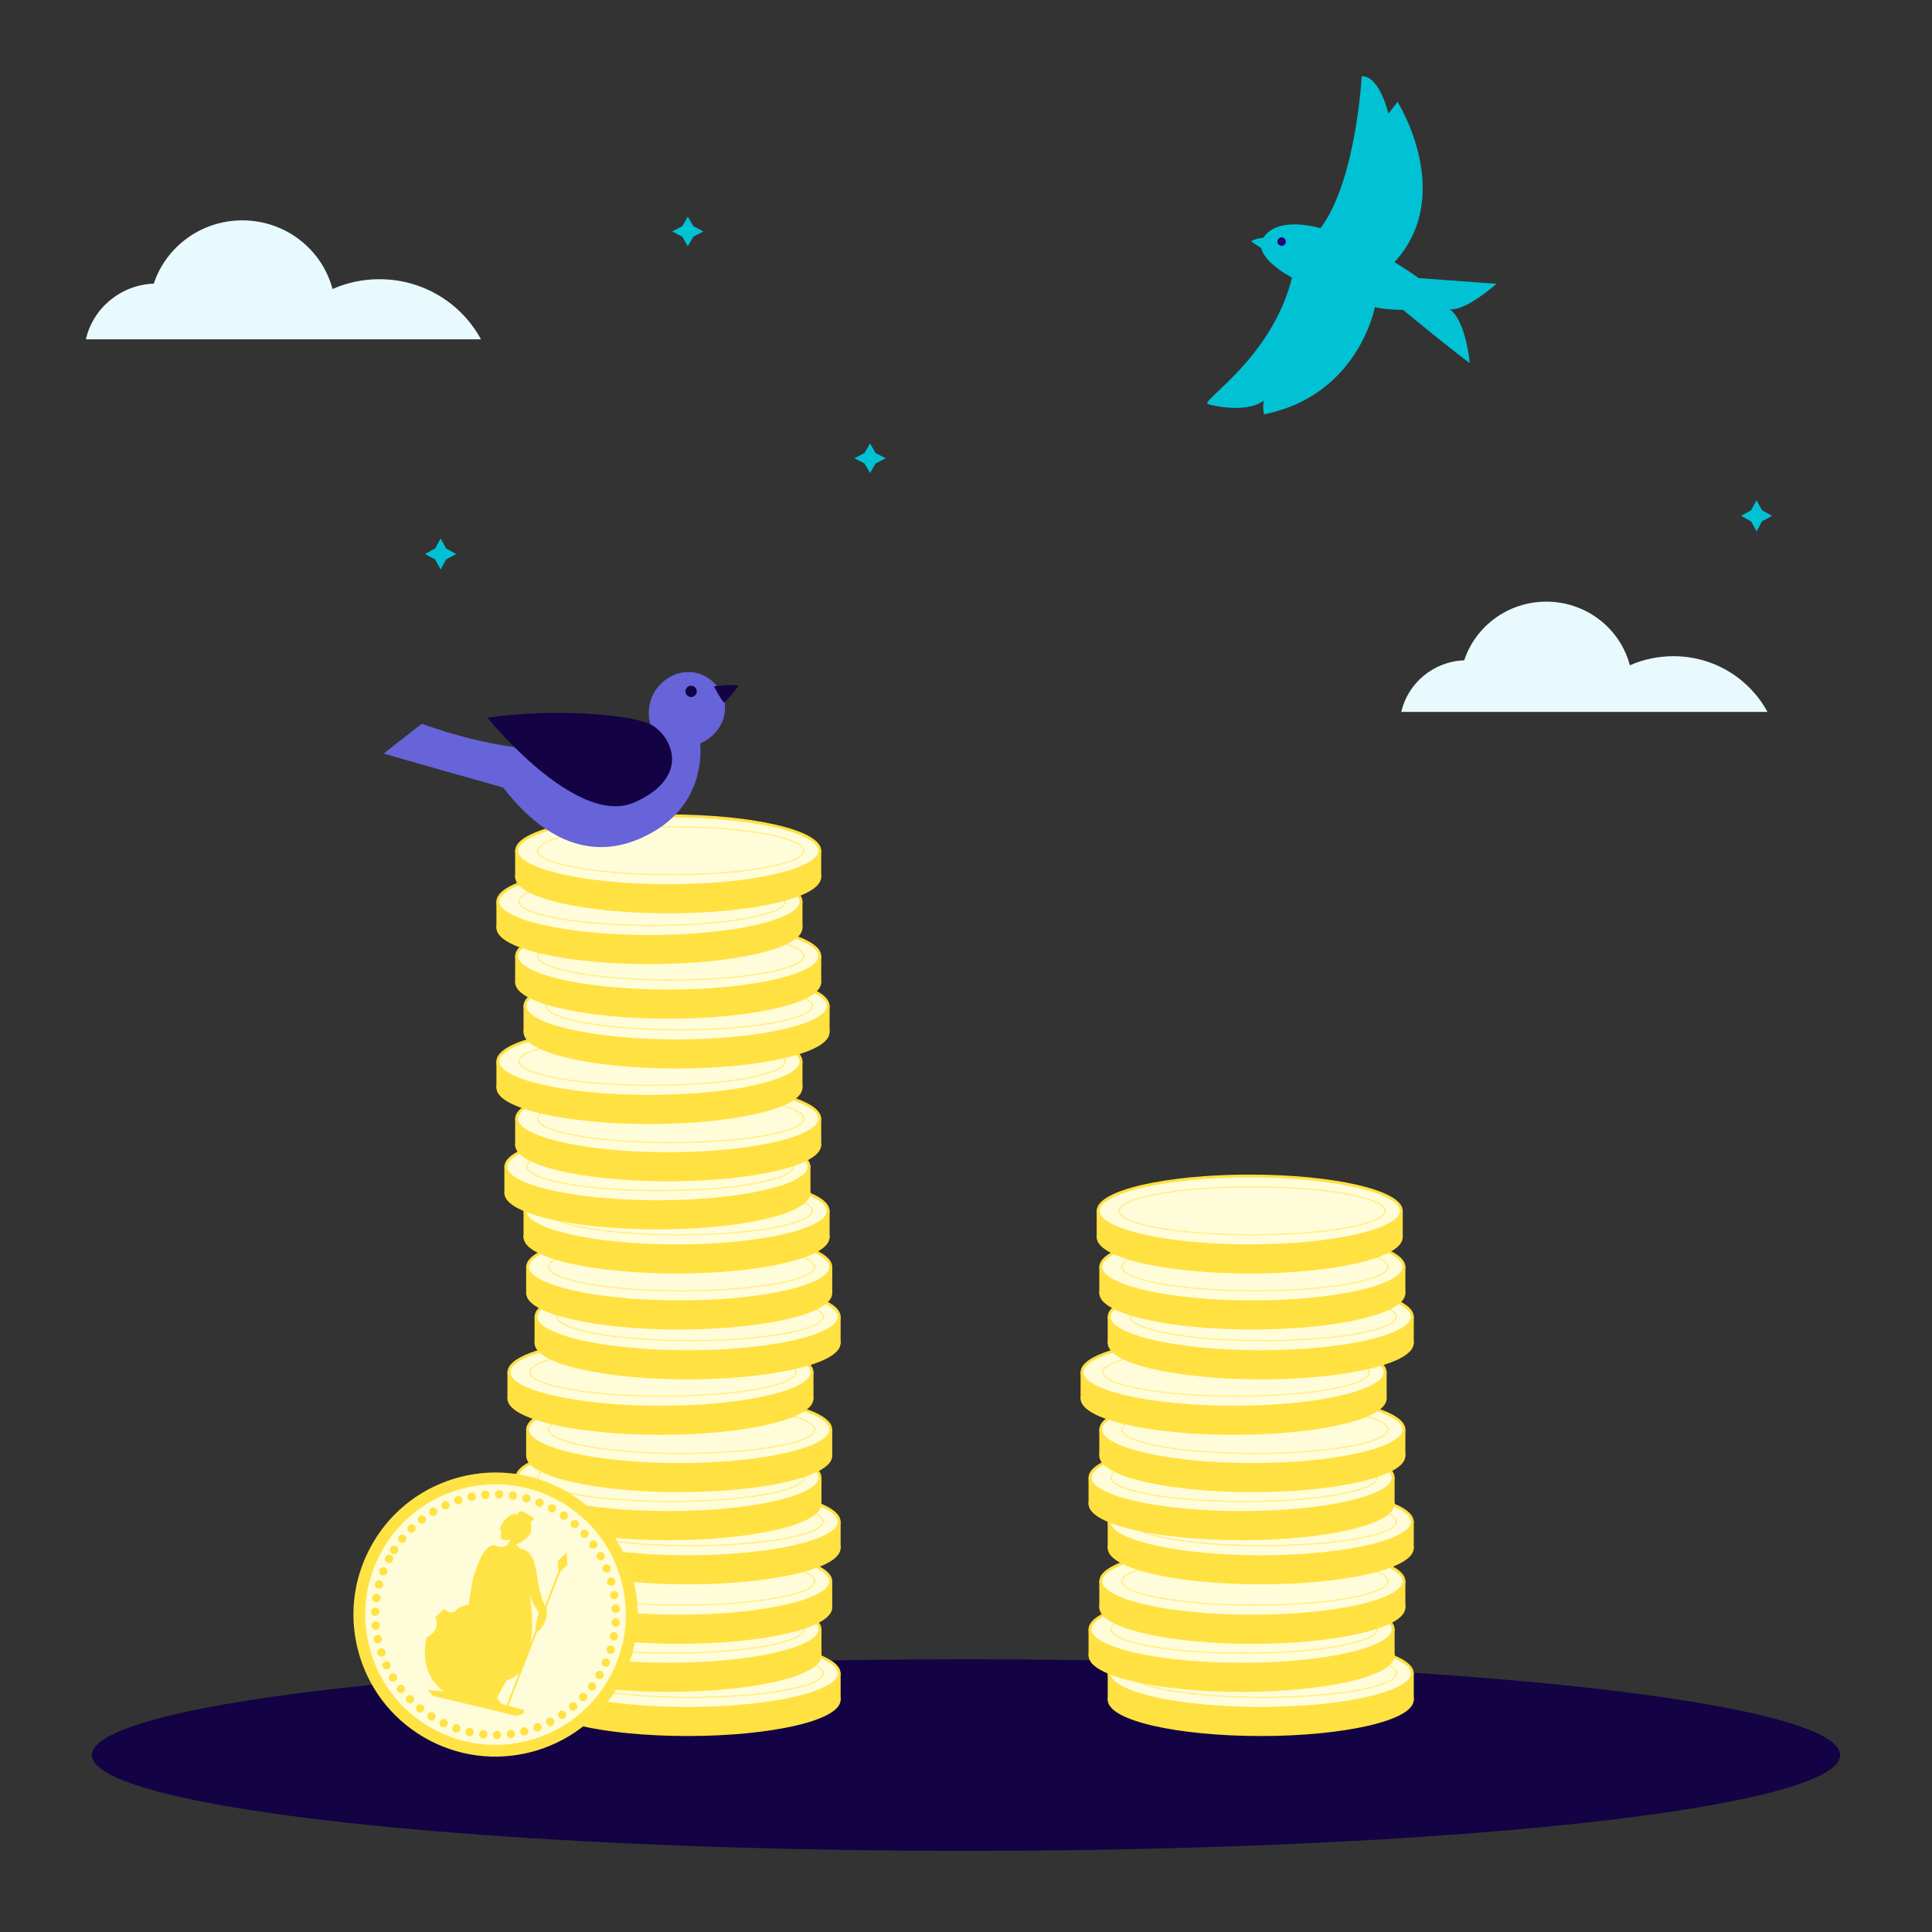 <?xml version="1.0" encoding="UTF-8"?>
<svg id="Layout" xmlns="http://www.w3.org/2000/svg" viewBox="0 0 1800 1800">
  <rect x="0" y="0" width="1800" height="1800" fill="#333333" stroke="none"/>
  <polygon points="810.58 413.14 815.72 422.05 825.12 426.93 815.72 431.81 810.58 440.72 805.44 431.81 796.04 426.93 805.44 422.05 810.58 413.14" fill="#00c2d4" stroke-width="0"/>
  <polygon points="640.79 201.82 645.93 210.73 655.33 215.61 645.93 220.49 640.79 229.4 635.65 220.49 626.26 215.61 635.65 210.73 640.79 201.82" fill="#00c2d4" stroke-width="0"/>
  <polygon points="1636.54 466.11 1641.66 475.46 1651.01 480.58 1641.66 485.7 1636.54 495.05 1631.42 485.7 1622.07 480.58 1631.42 475.46 1636.54 466.11" fill="#00c2d4" stroke-width="0"/>
  <polygon points="410.54 501.66 415.65 511.01 425.01 516.13 415.65 521.25 410.54 530.6 405.42 521.25 396.07 516.13 405.42 511.01 410.54 501.66" fill="#00c2d4" stroke-width="0"/>
  <path d="M1305.56,663.24c6.11-26.77,29.87-46.95,58.63-48.06,10.5-31.71,40.75-54.63,76.46-54.63,37.44,0,68.9,25.19,77.86,59.3,12.37-5.46,26.09-8.49,40.52-8.49,37.99,0,70.98,21.02,87.66,51.89h-341.14Z" fill="#e9faff" stroke-width="0"/>
  <path d="M80.02,316.1c6.59-28.88,32.23-50.66,63.26-51.85,11.33-34.21,43.97-58.94,82.5-58.94,40.39,0,74.34,27.18,84.01,63.98,13.35-5.89,28.15-9.16,43.72-9.16,40.99,0,76.59,22.68,94.58,55.98H80.02Z" fill="#e9faff" stroke-width="0"/>
  <ellipse cx="900.04" cy="1635.17" rx="814.37" ry="89.26" fill="#130344" stroke-width="0"/>
  <g>
    <rect x="499.35" y="1559.11" width="282.52" height="24.45" fill="#ffe141" stroke="#ffe141" stroke-linecap="round" stroke-linejoin="round" stroke-width="2.63"/>
    <ellipse cx="640.61" cy="1583.56" rx="141.26" ry="32.54" fill="#ffe141" stroke="#ffe141" stroke-linecap="round" stroke-miterlimit="10" stroke-width="2.63"/>
    <ellipse cx="640.61" cy="1559.11" rx="141.26" ry="32.54" fill="#fffcd9" stroke="#ffe141" stroke-linecap="round" stroke-miterlimit="10" stroke-width="2.63"/>
    <g>
      <ellipse cx="642.98" cy="1559.06" rx="123.96" ry="22.32" fill="#fffcd9" stroke-width="0"/>
      <path d="M766.94,1559.13c-.21,12.33-55.87,22.29-124.33,22.25-68.46-.04-123.79-10.06-123.58-22.39.21-12.33,55.87-22.29,124.33-22.25,68.46.04,123.79,10.06,123.58,22.39Z" fill="none" stroke="#ffe141" stroke-dasharray="0 0 0 2.29" stroke-linecap="round" stroke-linejoin="round" stroke-width="1.37"/>
    </g>
  </g>
  <g>
    <rect x="481.5" y="1517.96" width="282.52" height="24.45" fill="#ffe141" stroke="#ffe141" stroke-linecap="round" stroke-linejoin="round" stroke-width="2.63"/>
    <ellipse cx="622.76" cy="1542.41" rx="141.26" ry="32.54" fill="#ffe141" stroke="#ffe141" stroke-linecap="round" stroke-miterlimit="10" stroke-width="2.63"/>
    <ellipse cx="622.76" cy="1517.96" rx="141.26" ry="32.54" fill="#fffcd9" stroke="#ffe141" stroke-linecap="round" stroke-miterlimit="10" stroke-width="2.63"/>
    <g>
      <ellipse cx="625.13" cy="1517.91" rx="123.96" ry="22.32" fill="#fffcd9" stroke-width="0"/>
      <ellipse cx="625.13" cy="1517.91" rx="123.96" ry="22.32" fill="none" stroke="#ffe141" stroke-dasharray="0 0 0 2.29" stroke-linecap="round" stroke-linejoin="round" stroke-width="1.37"/>
    </g>
  </g>
  <g>
    <rect x="491.53" y="1473.2" width="282.52" height="24.45" fill="#ffe141" stroke="#ffe141" stroke-linecap="round" stroke-linejoin="round" stroke-width="2.63"/>
    <ellipse cx="632.79" cy="1497.65" rx="141.26" ry="32.54" fill="#ffe141" stroke="#ffe141" stroke-linecap="round" stroke-miterlimit="10" stroke-width="2.63"/>
    <ellipse cx="632.79" cy="1473.2" rx="141.26" ry="32.54" fill="#fffcd9" stroke="#ffe141" stroke-linecap="round" stroke-miterlimit="10" stroke-width="2.63"/>
    <g>
      <ellipse cx="635.16" cy="1473.15" rx="123.96" ry="22.32" fill="#fffcd9" stroke-width="0"/>
      <path d="M759.12,1473.21c-.21,12.33-55.88,22.29-124.34,22.25-68.46-.04-123.79-10.06-123.58-22.39.21-12.33,55.87-22.29,124.33-22.25,68.46.04,123.79,10.06,123.58,22.39Z" fill="none" stroke="#ffe141" stroke-dasharray="0 0 0 2.29" stroke-linecap="round" stroke-linejoin="round" stroke-width="1.37"/>
    </g>
  </g>
  <g>
    <rect x="499.35" y="1417.79" width="282.52" height="24.45" fill="#ffe141" stroke="#ffe141" stroke-linecap="round" stroke-linejoin="round" stroke-width="2.63"/>
    <ellipse cx="640.61" cy="1442.24" rx="141.26" ry="32.54" fill="#ffe141" stroke="#ffe141" stroke-linecap="round" stroke-miterlimit="10" stroke-width="2.63"/>
    <ellipse cx="640.61" cy="1417.79" rx="141.26" ry="32.54" fill="#fffcd9" stroke="#ffe141" stroke-linecap="round" stroke-miterlimit="10" stroke-width="2.63"/>
    <g>
      <ellipse cx="642.98" cy="1417.74" rx="123.96" ry="22.32" fill="#fffcd9" stroke-width="0"/>
      <path d="M766.94,1417.81c-.21,12.33-55.87,22.29-124.33,22.25-68.46-.04-123.79-10.06-123.58-22.39.21-12.33,55.87-22.29,124.33-22.25,68.46.04,123.79,10.06,123.58,22.39Z" fill="none" stroke="#ffe141" stroke-dasharray="0 0 0 2.29" stroke-linecap="round" stroke-linejoin="round" stroke-width="1.37"/>
    </g>
  </g>
  <g>
    <rect x="481.5" y="1376.64" width="282.52" height="24.45" fill="#ffe141" stroke="#ffe141" stroke-linecap="round" stroke-linejoin="round" stroke-width="2.63"/>
    <ellipse cx="622.76" cy="1401.1" rx="141.26" ry="32.54" fill="#ffe141" stroke="#ffe141" stroke-linecap="round" stroke-miterlimit="10" stroke-width="2.63"/>
    <ellipse cx="622.76" cy="1376.64" rx="141.26" ry="32.54" fill="#fffcd9" stroke="#ffe141" stroke-linecap="round" stroke-miterlimit="10" stroke-width="2.63"/>
    <g>
      <ellipse cx="625.13" cy="1376.59" rx="123.96" ry="22.32" fill="#fffcd9" stroke-width="0"/>
      <path d="M749.09,1376.66c-.21,12.33-55.87,22.29-124.33,22.25-68.46-.04-123.79-10.06-123.58-22.39.21-12.33,55.87-22.29,124.33-22.25,68.46.04,123.79,10.06,123.58,22.39Z" fill="none" stroke="#ffe141" stroke-dasharray="0 0 0 2.29" stroke-linecap="round" stroke-linejoin="round" stroke-width="1.37"/>
    </g>
  </g>
  <g>
    <rect x="491.53" y="1331.88" width="282.52" height="24.45" fill="#ffe141" stroke="#ffe141" stroke-linecap="round" stroke-linejoin="round" stroke-width="2.63"/>
    <ellipse cx="632.79" cy="1356.33" rx="141.26" ry="32.54" fill="#ffe141" stroke="#ffe141" stroke-linecap="round" stroke-miterlimit="10" stroke-width="2.63"/>
    <ellipse cx="632.79" cy="1331.88" rx="141.26" ry="32.54" fill="#fffcd9" stroke="#ffe141" stroke-linecap="round" stroke-miterlimit="10" stroke-width="2.63"/>
    <g>
      <ellipse cx="635.16" cy="1331.83" rx="123.96" ry="22.32" fill="#fffcd9" stroke-width="0"/>
      <path d="M759.12,1331.9c-.21,12.33-55.88,22.29-124.34,22.25-68.46-.04-123.79-10.06-123.58-22.39.21-12.33,55.87-22.29,124.33-22.25,68.46.04,123.79,10.06,123.58,22.39Z" fill="none" stroke="#ffe141" stroke-dasharray="0 0 0 2.29" stroke-linecap="round" stroke-linejoin="round" stroke-width="1.37"/>
    </g>
  </g>
  <g>
    <rect x="474.08" y="1278.5" width="282.52" height="24.45" fill="#ffe141" stroke="#ffe141" stroke-linecap="round" stroke-linejoin="round" stroke-width="2.63"/>
    <ellipse cx="615.34" cy="1302.96" rx="141.26" ry="32.54" fill="#ffe141" stroke="#ffe141" stroke-linecap="round" stroke-miterlimit="10" stroke-width="2.63"/>
    <ellipse cx="615.34" cy="1278.5" rx="141.26" ry="32.54" fill="#fffcd9" stroke="#ffe141" stroke-linecap="round" stroke-miterlimit="10" stroke-width="2.63"/>
    <g>
      <ellipse cx="617.71" cy="1278.45" rx="123.96" ry="22.32" fill="#fffcd9" stroke-width="0"/>
      <path d="M741.67,1278.52c-.21,12.33-55.87,22.29-124.33,22.25-68.46-.04-123.79-10.06-123.58-22.39.21-12.33,55.87-22.29,124.33-22.25,68.46.04,123.79,10.06,123.58,22.39Z" fill="none" stroke="#ffe141" stroke-dasharray="0 0 0 2.29" stroke-linecap="round" stroke-linejoin="round" stroke-width="1.37"/>
    </g>
  </g>
  <g>
    <rect x="499.35" y="1226.8" width="282.52" height="24.45" fill="#ffe141" stroke="#ffe141" stroke-linecap="round" stroke-linejoin="round" stroke-width="2.63"/>
    <ellipse cx="640.61" cy="1251.25" rx="141.26" ry="32.54" fill="#ffe141" stroke="#ffe141" stroke-linecap="round" stroke-miterlimit="10" stroke-width="2.63"/>
    <ellipse cx="640.61" cy="1226.8" rx="141.26" ry="32.54" fill="#fffcd9" stroke="#ffe141" stroke-linecap="round" stroke-miterlimit="10" stroke-width="2.63"/>
    <g>
      <ellipse cx="642.98" cy="1226.75" rx="123.96" ry="22.32" fill="#fffcd9" stroke-width="0"/>
      <path d="M766.94,1226.81c-.21,12.33-55.87,22.29-124.33,22.25-68.46-.04-123.79-10.06-123.58-22.39.21-12.33,55.87-22.29,124.33-22.25,68.46.04,123.79,10.06,123.58,22.39Z" fill="none" stroke="#ffe141" stroke-dasharray="0 0 0 2.29" stroke-linecap="round" stroke-linejoin="round" stroke-width="1.37"/>
    </g>
  </g>
  <g>
    <rect x="491.53" y="1180.37" width="282.52" height="24.45" fill="#ffe141" stroke="#ffe141" stroke-linecap="round" stroke-linejoin="round" stroke-width="2.63"/>
    <ellipse cx="632.79" cy="1204.82" rx="141.26" ry="32.54" fill="#ffe141" stroke="#ffe141" stroke-linecap="round" stroke-miterlimit="10" stroke-width="2.63"/>
    <ellipse cx="632.79" cy="1180.37" rx="141.26" ry="32.54" fill="#fffcd9" stroke="#ffe141" stroke-linecap="round" stroke-miterlimit="10" stroke-width="2.63"/>
    <g>
      <ellipse cx="635.16" cy="1180.32" rx="123.96" ry="22.32" fill="#fffcd9" stroke-width="0"/>
      <path d="M759.12,1180.38c-.21,12.33-55.88,22.29-124.34,22.25-68.46-.04-123.79-10.06-123.58-22.39.21-12.33,55.87-22.29,124.33-22.25,68.46.04,123.79,10.06,123.58,22.39Z" fill="none" stroke="#ffe141" stroke-dasharray="0 0 0 2.29" stroke-linecap="round" stroke-linejoin="round" stroke-width="1.37"/>
    </g>
  </g>
  <g>
    <rect x="489.08" y="1128.18" width="282.52" height="24.45" fill="#ffe141" stroke="#ffe141" stroke-linecap="round" stroke-linejoin="round" stroke-width="2.63"/>
    <ellipse cx="630.34" cy="1152.63" rx="141.26" ry="32.54" fill="#ffe141" stroke="#ffe141" stroke-linecap="round" stroke-miterlimit="10" stroke-width="2.63"/>
    <ellipse cx="630.34" cy="1128.18" rx="141.26" ry="32.54" fill="#fffcd9" stroke="#ffe141" stroke-linecap="round" stroke-miterlimit="10" stroke-width="2.63"/>
    <g>
      <ellipse cx="632.71" cy="1128.13" rx="123.96" ry="22.32" fill="#fffcd9" stroke-width="0"/>
      <path d="M756.67,1128.2c-.21,12.33-55.87,22.29-124.33,22.25-68.46-.04-123.79-10.06-123.58-22.39.21-12.33,55.87-22.29,124.33-22.25,68.46.04,123.79,10.06,123.58,22.39Z" fill="none" stroke="#ffe141" stroke-dasharray="0 0 0 2.29" stroke-linecap="round" stroke-linejoin="round" stroke-width="1.37"/>
    </g>
  </g>
  <g>
    <rect x="471.23" y="1087.03" width="282.52" height="24.45" fill="#ffe141" stroke="#ffe141" stroke-linecap="round" stroke-linejoin="round" stroke-width="2.63"/>
    <ellipse cx="612.49" cy="1111.48" rx="141.26" ry="32.54" fill="#ffe141" stroke="#ffe141" stroke-linecap="round" stroke-miterlimit="10" stroke-width="2.63"/>
    <ellipse cx="612.49" cy="1087.03" rx="141.26" ry="32.54" fill="#fffcd9" stroke="#ffe141" stroke-linecap="round" stroke-miterlimit="10" stroke-width="2.63"/>
    <g>
      <ellipse cx="614.86" cy="1086.98" rx="123.96" ry="22.32" fill="#fffcd9" stroke-width="0"/>
      <path d="M738.82,1087.05c-.21,12.33-55.87,22.29-124.33,22.25-68.46-.04-123.79-10.06-123.58-22.39.21-12.33,55.87-22.29,124.33-22.25,68.46.04,123.79,10.06,123.58,22.39Z" fill="none" stroke="#ffe141" stroke-dasharray="0 0 0 2.29" stroke-linecap="round" stroke-linejoin="round" stroke-width="1.37"/>
    </g>
  </g>
  <g>
    <rect x="481.26" y="1042.27" width="282.52" height="24.45" fill="#ffe141" stroke="#ffe141" stroke-linecap="round" stroke-linejoin="round" stroke-width="2.63"/>
    <ellipse cx="622.52" cy="1066.72" rx="141.26" ry="32.54" fill="#ffe141" stroke="#ffe141" stroke-linecap="round" stroke-miterlimit="10" stroke-width="2.63"/>
    <ellipse cx="622.52" cy="1042.27" rx="141.26" ry="32.54" fill="#fffcd9" stroke="#ffe141" stroke-linecap="round" stroke-miterlimit="10" stroke-width="2.63"/>
    <g>
      <ellipse cx="624.89" cy="1042.22" rx="123.96" ry="22.32" fill="#fffcd9" stroke-width="0"/>
      <path d="M748.85,1042.29c-.21,12.33-55.87,22.29-124.33,22.25-68.46-.04-123.79-10.06-123.58-22.39.21-12.33,55.87-22.29,124.33-22.25,68.46.04,123.79,10.06,123.58,22.39Z" fill="none" stroke="#ffe141" stroke-dasharray="0 0 0 2.29" stroke-linecap="round" stroke-linejoin="round" stroke-width="1.37"/>
    </g>
  </g>
  <g>
    <rect x="463.81" y="988.89" width="282.52" height="24.45" fill="#ffe141" stroke="#ffe141" stroke-linecap="round" stroke-linejoin="round" stroke-width="2.63"/>
    <ellipse cx="605.07" cy="1013.35" rx="141.26" ry="32.54" fill="#ffe141" stroke="#ffe141" stroke-linecap="round" stroke-miterlimit="10" stroke-width="2.63"/>
    <ellipse cx="605.07" cy="988.89" rx="141.26" ry="32.54" fill="#fffcd9" stroke="#ffe141" stroke-linecap="round" stroke-miterlimit="10" stroke-width="2.63"/>
    <g>
      <ellipse cx="607.44" cy="988.84" rx="123.96" ry="22.32" fill="#fffcd9" stroke-width="0"/>
      <ellipse cx="607.44" cy="988.84" rx="123.96" ry="22.32" fill="none" stroke="#ffe141" stroke-dasharray="0 0 0 2.29" stroke-linecap="round" stroke-linejoin="round" stroke-width="1.37"/>
    </g>
  </g>
  <g>
    <rect x="1033.34" y="1559.11" width="282.52" height="24.45" fill="#ffe141" stroke="#ffe141" stroke-linecap="round" stroke-linejoin="round" stroke-width="2.63"/>
    <ellipse cx="1174.6" cy="1583.56" rx="141.26" ry="32.54" fill="#ffe141" stroke="#ffe141" stroke-linecap="round" stroke-miterlimit="10" stroke-width="2.63"/>
    <ellipse cx="1174.6" cy="1559.11" rx="141.26" ry="32.54" fill="#fffcd9" stroke="#ffe141" stroke-linecap="round" stroke-miterlimit="10" stroke-width="2.63"/>
    <g>
      <ellipse cx="1176.97" cy="1559.06" rx="123.96" ry="22.32" fill="#fffcd9" stroke-width="0"/>
      <ellipse cx="1176.97" cy="1559.06" rx="123.96" ry="22.32" fill="none" stroke="#ffe141" stroke-dasharray="0 0 0 2.29" stroke-linecap="round" stroke-linejoin="round" stroke-width="1.37"/>
    </g>
  </g>
  <g>
    <rect x="1015.49" y="1517.96" width="282.52" height="24.45" fill="#ffe141" stroke="#ffe141" stroke-linecap="round" stroke-linejoin="round" stroke-width="2.63"/>
    <ellipse cx="1156.75" cy="1542.41" rx="141.26" ry="32.54" fill="#ffe141" stroke="#ffe141" stroke-linecap="round" stroke-miterlimit="10" stroke-width="2.63"/>
    <ellipse cx="1156.75" cy="1517.96" rx="141.26" ry="32.54" fill="#fffcd9" stroke="#ffe141" stroke-linecap="round" stroke-miterlimit="10" stroke-width="2.63"/>
    <g>
      <ellipse cx="1159.12" cy="1517.91" rx="123.96" ry="22.32" fill="#fffcd9" stroke-width="0"/>
      <path d="M1283.08,1517.98c-.21,12.33-55.87,22.29-124.33,22.25-68.46-.04-123.79-10.06-123.58-22.39.21-12.33,55.87-22.29,124.34-22.25,68.46.04,123.79,10.06,123.58,22.39Z" fill="none" stroke="#ffe141" stroke-dasharray="0 0 0 2.29" stroke-linecap="round" stroke-linejoin="round" stroke-width="1.37"/>
    </g>
  </g>
  <g>
    <rect x="1025.52" y="1473.2" width="282.52" height="24.45" fill="#ffe141" stroke="#ffe141" stroke-linecap="round" stroke-linejoin="round" stroke-width="2.63"/>
    <ellipse cx="1166.78" cy="1497.65" rx="141.26" ry="32.54" fill="#ffe141" stroke="#ffe141" stroke-linecap="round" stroke-miterlimit="10" stroke-width="2.63"/>
    <ellipse cx="1166.78" cy="1473.2" rx="141.26" ry="32.54" fill="#fffcd9" stroke="#ffe141" stroke-linecap="round" stroke-miterlimit="10" stroke-width="2.63"/>
    <g>
      <ellipse cx="1169.15" cy="1473.15" rx="123.96" ry="22.32" fill="#fffcd9" stroke-width="0"/>
      <path d="M1293.11,1473.21c-.21,12.33-55.87,22.29-124.33,22.25-68.46-.04-123.79-10.06-123.58-22.39.21-12.33,55.87-22.29,124.34-22.25,68.46.04,123.79,10.06,123.58,22.39Z" fill="none" stroke="#ffe141" stroke-dasharray="0 0 0 2.29" stroke-linecap="round" stroke-linejoin="round" stroke-width="1.37"/>
    </g>
  </g>
  <g>
    <rect x="1033.34" y="1417.79" width="282.52" height="24.45" fill="#ffe141" stroke="#ffe141" stroke-linecap="round" stroke-linejoin="round" stroke-width="2.63"/>
    <ellipse cx="1174.6" cy="1442.24" rx="141.26" ry="32.54" fill="#ffe141" stroke="#ffe141" stroke-linecap="round" stroke-miterlimit="10" stroke-width="2.63"/>
    <ellipse cx="1174.6" cy="1417.79" rx="141.26" ry="32.54" fill="#fffcd9" stroke="#ffe141" stroke-linecap="round" stroke-miterlimit="10" stroke-width="2.63"/>
    <g>
      <ellipse cx="1176.97" cy="1417.74" rx="123.96" ry="22.32" fill="#fffcd9" stroke-width="0"/>
      <ellipse cx="1176.97" cy="1417.74" rx="123.96" ry="22.32" fill="none" stroke="#ffe141" stroke-dasharray="0 0 0 2.29" stroke-linecap="round" stroke-linejoin="round" stroke-width="1.37"/>
    </g>
  </g>
  <g>
    <rect x="1015.49" y="1376.64" width="282.52" height="24.45" fill="#ffe141" stroke="#ffe141" stroke-linecap="round" stroke-linejoin="round" stroke-width="2.63"/>
    <ellipse cx="1156.75" cy="1401.1" rx="141.26" ry="32.54" fill="#ffe141" stroke="#ffe141" stroke-linecap="round" stroke-miterlimit="10" stroke-width="2.63"/>
    <ellipse cx="1156.75" cy="1376.64" rx="141.26" ry="32.54" fill="#fffcd9" stroke="#ffe141" stroke-linecap="round" stroke-miterlimit="10" stroke-width="2.63"/>
    <g>
      <ellipse cx="1159.12" cy="1376.59" rx="123.96" ry="22.32" fill="#fffcd9" stroke-width="0"/>
      <path d="M1283.08,1376.66c-.21,12.33-55.87,22.29-124.33,22.25-68.46-.04-123.79-10.06-123.58-22.39.21-12.33,55.87-22.29,124.34-22.25,68.46.04,123.79,10.06,123.58,22.39Z" fill="none" stroke="#ffe141" stroke-dasharray="0 0 0 2.29" stroke-linecap="round" stroke-linejoin="round" stroke-width="1.37"/>
    </g>
  </g>
  <g>
    <rect x="1025.52" y="1331.88" width="282.52" height="24.45" fill="#ffe141" stroke="#ffe141" stroke-linecap="round" stroke-linejoin="round" stroke-width="2.63"/>
    <ellipse cx="1166.78" cy="1356.33" rx="141.26" ry="32.54" fill="#ffe141" stroke="#ffe141" stroke-linecap="round" stroke-miterlimit="10" stroke-width="2.63"/>
    <ellipse cx="1166.78" cy="1331.88" rx="141.26" ry="32.54" fill="#fffcd9" stroke="#ffe141" stroke-linecap="round" stroke-miterlimit="10" stroke-width="2.63"/>
    <g>
      <ellipse cx="1169.15" cy="1331.83" rx="123.96" ry="22.32" fill="#fffcd9" stroke-width="0"/>
      <path d="M1293.11,1331.9c-.21,12.33-55.87,22.29-124.33,22.25-68.46-.04-123.79-10.06-123.58-22.39.21-12.33,55.87-22.29,124.34-22.25,68.46.04,123.79,10.06,123.58,22.39Z" fill="none" stroke="#ffe141" stroke-dasharray="0 0 0 2.29" stroke-linecap="round" stroke-linejoin="round" stroke-width="1.37"/>
    </g>
  </g>
  <g>
    <rect x="1008.07" y="1278.5" width="282.52" height="24.45" fill="#ffe141" stroke="#ffe141" stroke-linecap="round" stroke-linejoin="round" stroke-width="2.63"/>
    <ellipse cx="1149.33" cy="1302.96" rx="141.26" ry="32.54" fill="#ffe141" stroke="#ffe141" stroke-linecap="round" stroke-miterlimit="10" stroke-width="2.63"/>
    <ellipse cx="1149.33" cy="1278.5" rx="141.26" ry="32.54" fill="#fffcd9" stroke="#ffe141" stroke-linecap="round" stroke-miterlimit="10" stroke-width="2.63"/>
    <g>
      <ellipse cx="1151.7" cy="1278.45" rx="123.96" ry="22.32" fill="#fffcd9" stroke-width="0"/>
      <ellipse cx="1151.7" cy="1278.45" rx="123.96" ry="22.32" fill="none" stroke="#ffe141" stroke-dasharray="0 0 0 2.29" stroke-linecap="round" stroke-linejoin="round" stroke-width="1.37"/>
    </g>
  </g>
  <g>
    <rect x="1033.34" y="1226.8" width="282.52" height="24.45" fill="#ffe141" stroke="#ffe141" stroke-linecap="round" stroke-linejoin="round" stroke-width="2.63"/>
    <ellipse cx="1174.6" cy="1251.25" rx="141.26" ry="32.54" fill="#ffe141" stroke="#ffe141" stroke-linecap="round" stroke-miterlimit="10" stroke-width="2.63"/>
    <ellipse cx="1174.6" cy="1226.8" rx="141.26" ry="32.54" fill="#fffcd9" stroke="#ffe141" stroke-linecap="round" stroke-miterlimit="10" stroke-width="2.63"/>
    <g>
      <ellipse cx="1176.97" cy="1226.75" rx="123.96" ry="22.32" fill="#fffcd9" stroke-width="0"/>
      <ellipse cx="1176.97" cy="1226.75" rx="123.96" ry="22.32" fill="none" stroke="#ffe141" stroke-dasharray="0 0 0 2.29" stroke-linecap="round" stroke-linejoin="round" stroke-width="1.37"/>
    </g>
  </g>
  <g>
    <rect x="1025.52" y="1180.37" width="282.52" height="24.45" fill="#ffe141" stroke="#ffe141" stroke-linecap="round" stroke-linejoin="round" stroke-width="2.63"/>
    <ellipse cx="1166.78" cy="1204.82" rx="141.26" ry="32.54" fill="#ffe141" stroke="#ffe141" stroke-linecap="round" stroke-miterlimit="10" stroke-width="2.63"/>
    <ellipse cx="1166.78" cy="1180.37" rx="141.26" ry="32.54" fill="#fffcd9" stroke="#ffe141" stroke-linecap="round" stroke-miterlimit="10" stroke-width="2.63"/>
    <g>
      <ellipse cx="1169.15" cy="1180.32" rx="123.96" ry="22.32" fill="#fffcd9" stroke-width="0"/>
      <path d="M1293.11,1180.38c-.21,12.33-55.87,22.29-124.33,22.25-68.46-.04-123.79-10.06-123.58-22.39.21-12.33,55.87-22.29,124.34-22.25,68.46.04,123.79,10.06,123.58,22.39Z" fill="none" stroke="#ffe141" stroke-dasharray="0 0 0 2.29" stroke-linecap="round" stroke-linejoin="round" stroke-width="1.37"/>
    </g>
  </g>
  <g>
    <rect x="1023.07" y="1128.18" width="282.52" height="24.45" fill="#ffe141" stroke="#ffe141" stroke-linecap="round" stroke-linejoin="round" stroke-width="2.63"/>
    <ellipse cx="1164.33" cy="1152.63" rx="141.26" ry="32.54" fill="#ffe141" stroke="#ffe141" stroke-linecap="round" stroke-miterlimit="10" stroke-width="2.63"/>
    <ellipse cx="1164.33" cy="1128.18" rx="141.26" ry="32.54" fill="#fffcd9" stroke="#ffe141" stroke-linecap="round" stroke-miterlimit="10" stroke-width="2.63"/>
    <g>
      <ellipse cx="1166.7" cy="1128.13" rx="123.96" ry="22.32" fill="#fffcd9" stroke-width="0"/>
      <ellipse cx="1166.7" cy="1128.13" rx="123.96" ry="22.32" fill="none" stroke="#ffe141" stroke-dasharray="0 0 0 2.29" stroke-linecap="round" stroke-linejoin="round" stroke-width="1.37"/>
    </g>
  </g>
  <g>
    <rect x="489.08" y="937.19" width="282.52" height="24.45" fill="#ffe141" stroke="#ffe141" stroke-linecap="round" stroke-linejoin="round" stroke-width="2.63"/>
    <ellipse cx="630.34" cy="961.64" rx="141.26" ry="32.54" fill="#ffe141" stroke="#ffe141" stroke-linecap="round" stroke-miterlimit="10" stroke-width="2.63"/>
    <ellipse cx="630.34" cy="937.19" rx="141.26" ry="32.54" fill="#fffcd9" stroke="#ffe141" stroke-linecap="round" stroke-miterlimit="10" stroke-width="2.63"/>
    <g>
      <ellipse cx="632.71" cy="937.14" rx="123.96" ry="22.32" fill="#fffcd9" stroke-width="0"/>
      <path d="M756.67,937.2c-.21,12.33-55.87,22.29-124.33,22.25-68.46-.04-123.79-10.06-123.58-22.39.21-12.33,55.87-22.29,124.33-22.25,68.46.04,123.79,10.06,123.58,22.39Z" fill="none" stroke="#ffe141" stroke-dasharray="0 0 0 2.29" stroke-linecap="round" stroke-linejoin="round" stroke-width="1.37"/>
    </g>
  </g>
  <g>
    <rect x="481.26" y="890.76" width="282.52" height="24.45" fill="#ffe141" stroke="#ffe141" stroke-linecap="round" stroke-linejoin="round" stroke-width="2.63"/>
    <ellipse cx="622.52" cy="915.21" rx="141.26" ry="32.54" fill="#ffe141" stroke="#ffe141" stroke-linecap="round" stroke-miterlimit="10" stroke-width="2.63"/>
    <ellipse cx="622.52" cy="890.76" rx="141.26" ry="32.54" fill="#fffcd9" stroke="#ffe141" stroke-linecap="round" stroke-miterlimit="10" stroke-width="2.63"/>
    <g>
      <ellipse cx="624.89" cy="890.7" rx="123.96" ry="22.32" fill="#fffcd9" stroke-width="0"/>
      <path d="M748.85,890.77c-.21,12.33-55.87,22.29-124.33,22.25-68.46-.04-123.79-10.06-123.58-22.39.21-12.33,55.87-22.29,124.33-22.25,68.46.04,123.79,10.06,123.58,22.39Z" fill="none" stroke="#ffe141" stroke-dasharray="0 0 0 2.29" stroke-linecap="round" stroke-linejoin="round" stroke-width="1.37"/>
    </g>
  </g>
  <g>
    <rect x="463.81" y="839.92" width="282.52" height="24.45" fill="#ffe141" stroke="#ffe141" stroke-linecap="round" stroke-linejoin="round" stroke-width="2.63"/>
    <ellipse cx="605.07" cy="864.37" rx="141.26" ry="32.54" fill="#ffe141" stroke="#ffe141" stroke-linecap="round" stroke-miterlimit="10" stroke-width="2.63"/>
    <ellipse cx="605.07" cy="839.92" rx="141.26" ry="32.54" fill="#fffcd9" stroke="#ffe141" stroke-linecap="round" stroke-miterlimit="10" stroke-width="2.63"/>
    <g>
      <ellipse cx="607.44" cy="839.87" rx="123.96" ry="22.32" fill="#fffcd9" stroke-width="0"/>
      <path d="M731.4,839.94c-.21,12.33-55.87,22.29-124.33,22.25-68.46-.04-123.79-10.06-123.58-22.39.21-12.33,55.87-22.29,124.33-22.25,68.46.04,123.79,10.06,123.58,22.39Z" fill="none" stroke="#ffe141" stroke-dasharray="0 0 0 2.29" stroke-linecap="round" stroke-linejoin="round" stroke-width="1.37"/>
    </g>
  </g>
  <g>
    <rect x="481.26" y="792.62" width="282.52" height="24.45" fill="#ffe141" stroke="#ffe141" stroke-linecap="round" stroke-linejoin="round" stroke-width="2.63"/>
    <ellipse cx="622.52" cy="817.07" rx="141.26" ry="32.54" fill="#ffe141" stroke="#ffe141" stroke-linecap="round" stroke-miterlimit="10" stroke-width="2.63"/>
    <ellipse cx="622.52" cy="792.62" rx="141.26" ry="32.54" fill="#fffcd9" stroke="#ffe141" stroke-linecap="round" stroke-miterlimit="10" stroke-width="2.63"/>
    <g>
      <ellipse cx="624.89" cy="792.57" rx="123.96" ry="22.32" fill="#fffcd9" stroke-width="0"/>
      <path d="M748.85,792.63c-.21,12.33-55.87,22.29-124.33,22.25-68.46-.04-123.79-10.06-123.58-22.39.21-12.33,55.87-22.29,124.33-22.25,68.46.04,123.79,10.06,123.58,22.39Z" fill="none" stroke="#ffe141" stroke-dasharray="0 0 0 2.29" stroke-linecap="round" stroke-linejoin="round" stroke-width="1.37"/>
    </g>
  </g>
  <g>
    <path d="M628.15,628.8c-19.98,8.47-27.25,29.52-22.14,45.99-70.72,55.07-212.98-.55-212.98-.55l-35.53,27.75c1.12.7,111.26,31.71,111.26,31.71,35.07,45.36,82.31,73.85,138.84,41.92,47.86-27.04,45.62-73.92,44.71-82.96,21.4-9.36,28.63-32.35,19.05-48.55-10.05-16.98-28.39-21.6-43.22-15.31Z" fill="#6764d9" stroke-width="0"/>
    <path d="M665.2,639.45s16.33-2.26,22.72-.65c-2.36,4.09-11.81,15.13-13.47,15.69-3.48-3.76-9.25-15.04-9.25-15.04Z" fill="#130344" stroke-width="0"/>
    <circle cx="643.91" cy="644.13" r="5.27" fill="#130344" stroke-width="0"/>
    <path d="M454.12,668.65s83.11,103.2,137.35,78.76c54.24-24.44,33.26-63.35,14.44-72.6-18.82-9.25-89.85-15.14-151.79-6.15Z" fill="#130344" stroke-width="0"/>
  </g>
  <g>
    <path d="M349.33,1445.35c-32.54,62.04-8.62,138.72,53.43,171.25,62.05,32.53,138.73,8.61,171.27-53.45,32.54-62.05,8.61-138.72-53.43-171.25-62.05-32.55-138.74-8.62-171.27,53.44" fill="#fffcd9" stroke-width="0"/>
    <g>
      <path d="M334.8,1541.94c-9.87-33.23-6.46-68.35,9.67-99.11,16.42-31.31,44.04-54.36,77.79-64.89,33.75-10.53,69.58-7.29,100.89,9.14,31.31,16.41,54.35,44.03,64.88,77.78,10.54,33.78,7.28,69.57-9.14,100.88-33.89,64.63-114.05,89.64-178.68,55.76-31.31-16.42-54.35-44.05-64.88-77.79-.18-.59-.36-1.18-.54-1.77ZM578.05,1469.76c-.16-.54-.33-1.08-.5-1.63-9.66-30.94-30.78-56.27-59.5-71.32-28.71-15.06-61.57-18.04-92.52-8.38-30.95,9.66-56.28,30.79-71.34,59.5h0c-15.06,28.71-18.07,61.42-8.38,92.51,9.65,30.95,30.78,56.28,59.5,71.34,59.27,31.07,132.78,8.13,163.86-51.13,14.79-28.21,17.92-60.42,8.87-90.88Z" fill="#ffe344" stroke-width="0"/>
      <path d="M354.11,1535.94c2.01-.67,4.24.43,4.89,2.49h0c.7,2.01-.41,4.2-2.46,4.88h0c-2.02.67-4.2-.41-4.88-2.46h0s-.05-.05-.07-.12h0c-.6-2,.5-4.13,2.52-4.8ZM348.19,1528.02c-.44-2.08.91-4.14,2.99-4.59h0c2.08-.45,4.14.91,4.59,2.99h0c.46,2.11-.9,4.18-2.99,4.59h0c-1.99.42-3.96-.76-4.53-2.67h0c-.03-.1-.07-.22-.06-.33ZM358.44,1548.07c1.94-.92,4.24-.05,5.16,1.89h0c.89,1.95.05,4.24-1.9,5.13h0c-1.94.92-4.26.09-5.15-1.86h0c-.09-.18-.14-.37-.19-.53h0c-.55-1.84.31-3.83,2.08-4.63ZM346.19,1514.88c-.19-2.16,1.39-4.05,3.52-4.23h0c2.15-.22,4.03,1.36,4.22,3.49h0c.19,2.16-1.36,4.04-3.52,4.23h0c-1.85.17-3.55-1.02-4.06-2.73h0c-.08-.25-.12-.52-.15-.75ZM364.11,1559.6c1.85-1.1,4.23-.53,5.33,1.29h0c1.13,1.84.56,4.22-1.28,5.36h0c-1.82,1.09-4.2.52-5.33-1.29h0c-.19-.29-.32-.6-.41-.91h0c-.49-1.65.17-3.51,1.69-4.44ZM345.76,1501.56c.03-2.12,1.8-3.82,3.96-3.77h0c2.13.06,3.83,1.84,3.77,3.96h0c-.05,2.16-1.8,3.82-3.95,3.8h0c-1.74-.04-3.16-1.21-3.63-2.79h0c-.11-.38-.16-.78-.15-1.2ZM371.06,1570.43c1.71-1.34,4.16-1.03,5.45.66h0c1.33,1.68,1.05,4.11-.66,5.45h0c-1.69,1.3-4.12,1.02-5.42-.67h0c-.32-.39-.56-.84-.69-1.28h0c-.44-1.49.06-3.16,1.32-4.16ZM346.83,1488.3h0c.27-2.12,2.25-3.61,4.35-3.3h0c2.13.3,3.61,2.25,3.34,4.37h0c-.3,2.13-2.28,3.62-4.41,3.32h0c-1.56-.23-2.75-1.33-3.17-2.76h0c-.15-.51-.22-1.08-.1-1.63ZM379.24,1580.38c1.52-1.52,3.98-1.49,5.47.03h0c1.52,1.52,1.53,3.97,0,5.46h0c-1.53,1.49-3.98,1.49-5.51-.02h0c-.45-.46-.78-1.01-.96-1.62h0c-.4-1.33-.04-2.82,1-3.86ZM349.42,1475.26h0c.52-2.09,2.65-3.31,4.71-2.78h0c2.09.52,3.34,2.64,2.79,4.74h0c-.53,2.06-2.65,3.31-4.75,2.76h0c-1.35-.36-2.35-1.38-2.72-2.65h0c-.2-.67-.23-1.35-.03-2.07ZM388.49,1589.28c1.33-1.68,3.79-1.92,5.46-.59h0c1.68,1.34,1.95,3.78.59,5.46h0c-1.34,1.68-3.79,1.92-5.46.59h0c-.63-.5-1.07-1.17-1.29-1.9h0c-.35-1.17-.13-2.52.7-3.56ZM353.5,1462.57c.76-1.99,3.02-2.97,5.02-2.18h0c1.99.76,2.97,3.02,2.22,5.01h0c-.79,2-3.02,2.97-5.01,2.22h0c-1.17-.45-2.01-1.41-2.34-2.52h0c-.24-.79-.22-1.66.11-2.52ZM398.7,1597.11c1.15-1.83,3.55-2.37,5.38-1.22h0c1.79,1.13,2.36,3.52,1.21,5.35h0c-1.13,1.79-3.55,2.37-5.35,1.21h0c-.84-.51-1.39-1.31-1.65-2.17h0c-.31-1.05-.2-2.19.41-3.17ZM359.01,1450.49h0c.99-1.92,3.33-2.65,5.21-1.65h0c1.92.99,2.66,3.36,1.66,5.25h-.03c-.96,1.89-3.34,2.63-5.22,1.63h0c-.98-.5-1.61-1.35-1.91-2.34h0c-.27-.92-.21-1.98.28-2.88ZM409.76,1603.71c.94-1.94,3.26-2.77,5.2-1.82h0v-.03h0c1.91.96,2.74,3.27,1.82,5.2h0c-.94,1.94-3.27,2.74-5.2,1.82h0c-1.01-.49-1.73-1.39-2.03-2.41h0c-.26-.89-.21-1.87.22-2.76ZM363.95,1441.97h0c1.12-1.82,3.52-2.36,5.35-1.21h0c1.8,1.16,2.34,3.56,1.18,5.36h0c-1.15,1.83-3.55,2.37-5.35,1.21h0c-.81-.52-1.39-1.31-1.65-2.17h0c-.31-1.05-.17-2.2.47-3.18ZM421.5,1609.01c.68-2.03,2.91-3.11,4.92-2.4h0c2.03.67,3.11,2.91,2.4,4.92h0c-.71,2.04-2.91,3.11-4.92,2.4h0c-1.23-.43-2.11-1.41-2.45-2.56h0c-.23-.76-.23-1.59.06-2.37ZM371.7,1431.16c1.34-1.65,3.79-1.92,5.47-.56h0c1.65,1.34,1.92,3.79.55,5.47h0c-1.34,1.64-3.8,1.89-5.44.54h0c-.63-.5-1.07-1.17-1.29-1.9h0c-.35-1.18-.13-2.52.7-3.56ZM433.73,1612.95c.48-2.11,2.55-3.42,4.62-2.96h0c2.1.45,3.42,2.55,2.96,4.62h0c-.45,2.1-2.55,3.42-4.62,2.96h0c-1.45-.33-2.49-1.4-2.88-2.71h0c-.18-.6-.23-1.25-.09-1.91ZM380.67,1421.33c1.53-1.49,3.99-1.46,5.48.07h0c1.49,1.53,1.46,3.99-.06,5.48h0c-1.53,1.49-3.99,1.46-5.48-.07h0c-.45-.45-.79-1.01-.96-1.58h0c-.4-1.33-.05-2.85,1.02-3.9ZM446.37,1615.42c.23-2.14,2.12-3.67,4.26-3.48h0c2.14.23,3.68,2.16,3.45,4.27h0c-.2,2.13-2.11,3.71-4.23,3.47h0c-1.64-.17-2.91-1.28-3.34-2.74h0c-.14-.48-.19-.98-.14-1.52ZM390.7,1412.61c1.69-1.3,4.13-.99,5.43.7h0c1.33,1.68,1.02,4.12-.7,5.43h0c-1.69,1.3-4.12,1.02-5.43-.7h0c-.29-.4-.52-.81-.65-1.26h0c-.44-1.49.06-3.17,1.35-4.17ZM459.19,1616.45c-.02-2.17,1.67-3.92,3.84-3.94h0c2.13-.04,3.89,1.68,3.9,3.82h0c.05,2.16-1.67,3.92-3.81,3.93h0c-1.78.05-3.28-1.14-3.76-2.76h0c-.1-.35-.18-.71-.18-1.06ZM401.68,1405.09c1.82-1.09,4.2-.52,5.34,1.32h0c1.09,1.82.49,4.21-1.32,5.34h0c-1.85,1.1-4.24.5-5.34-1.32h0c-.19-.29-.31-.6-.41-.92h0c-.49-1.65.18-3.48,1.73-4.42ZM472.05,1615.98c-.29-2.13,1.24-4.1,3.34-4.35h0c2.13-.29,4.06,1.21,4.35,3.34h0c.29,2.13-1.21,4.06-3.34,4.35h0c-1.93.26-3.7-.94-4.24-2.75h0c-.06-.19-.08-.39-.11-.59ZM413.42,1398.87h0c1.95-.89,4.28-.03,5.17,1.92h0c.89,1.95.02,4.25-1.93,5.14h0c-1.95.89-4.24.05-5.13-1.9h0c-.09-.18-.14-.34-.19-.53h0c-.54-1.81.33-3.8,2.08-4.63ZM484.76,1614.04c-.52-2.09.77-4.17,2.86-4.69h0c2.06-.51,4.16.73,4.68,2.83h0c.51,2.06-.73,4.16-2.83,4.68h0c-2.03.5-4.07-.66-4.65-2.63h0l-.06-.19ZM425.82,1394.05c2.06-.65,4.25.46,4.89,2.49h0c.68,2.05-.43,4.25-2.48,4.92h0c-2.02.63-4.22-.47-4.9-2.52h0l-.02-.06h0c-.6-2.03.52-4.17,2.51-4.82ZM499.46,1605.69h0c2.02-.77,4.26.26,5,2.28h0c.73,2-.26,4.23-2.29,4.97h0c-1.99.76-4.23-.27-5-2.28h0l-.08-.25h0c-.58-1.94.44-4,2.37-4.72ZM435.65,1395.24c-.41-2.09.94-4.15,3.03-4.57h0c2.12-.42,4.15.94,4.57,3.03h0c.44,2.08-.91,4.14-3.03,4.57h0c-1.95.41-3.9-.78-4.46-2.69h0l-.1-.35ZM510.84,1600.69h0c1.92-.99,4.22-.22,5.21,1.7h0c.98,1.92.23,4.26-1.7,5.21h0c-1.89.98-4.22.22-5.21-1.7h0c-.1-.21-.2-.43-.26-.65h0c-.52-1.75.25-3.71,1.96-4.56ZM448.33,1393c-.19-2.16,1.39-4.04,3.52-4.23v.03c2.17-.19,4.02,1.4,4.2,3.53h0c.18,2.12-1.4,4.01-3.53,4.19h0c-1.86.14-3.52-1.03-4.04-2.78h0c-.08-.25-.14-.48-.15-.75ZM521.53,1594.43h0c1.79-1.19,4.22-.7,5.41,1.09h0c1.19,1.79.69,4.19-1.1,5.38h0c-1.79,1.19-4.19.69-5.37-1.07h0c-.24-.34-.38-.68-.49-1.06h0c-.47-1.59.11-3.35,1.55-4.33ZM461.15,1392.16c.09-2.14,1.88-3.81,4-3.75h0c2.16.05,3.83,1.84,3.78,3.99h0c-.09,2.14-1.87,3.84-4,3.75h0c-1.71-.04-3.16-1.2-3.62-2.76h0c-.11-.38-.16-.78-.16-1.23ZM531.49,1586.97c1.64-1.35,4.09-1.15,5.47.49h0c1.38,1.63,1.18,4.08-.48,5.47h0c-1.63,1.38-4.08,1.18-5.46-.45h0c-.34-.45-.62-.92-.76-1.4h0c-.42-1.43.03-3.05,1.24-4.1ZM474.01,1392.83c.31-2.1,2.29-3.59,4.39-3.28h0c2.14.33,3.62,2.28,3.28,4.42h0c-.31,2.1-2.26,3.58-4.39,3.28h0c-1.56-.23-2.75-1.33-3.17-2.76h0c-.15-.51-.18-1.09-.11-1.66ZM540.48,1578.46c1.48-1.55,3.94-1.65,5.48-.17h0c1.58,1.47,1.65,3.93.18,5.48h0c-1.47,1.58-3.9,1.64-5.48.18h0c-.52-.47-.88-1.09-1.07-1.72h0c-.38-1.27-.08-2.71.89-3.76ZM486.68,1394.98c.56-2.07,2.69-3.29,4.76-2.73h0c2.1.55,3.32,2.68,2.76,4.75h0c-.56,2.07-2.69,3.29-4.75,2.76h0c-1.36-.39-2.36-1.41-2.73-2.68h0c-.19-.64-.2-1.36-.04-2.1ZM548.44,1568.94c1.29-1.7,3.71-2.07,5.44-.79h0c1.73,1.28,2.07,3.71.82,5.43h-.03c-1.26,1.7-3.71,2.08-5.41.79h0c-.71-.52-1.2-1.23-1.42-2h0c-.34-1.14-.13-2.42.61-3.43ZM499.07,1398.6c.79-2,3.03-2.97,5.02-2.18h0c2,.79,2.97,3.03,2.18,5.02h0c-.79,2-3.03,2.97-5.02,2.18h0c-1.17-.45-1.97-1.39-2.3-2.5h0c-.24-.79-.23-1.7.11-2.52ZM555.28,1558.57c1.08-1.84,3.45-2.48,5.29-1.4h0c1.84,1.08,2.48,3.45,1.4,5.29h0c-1.07,1.87-3.44,2.51-5.28,1.43h0c-.88-.53-1.51-1.35-1.78-2.27h0c-.29-.99-.2-2.08.37-3.05ZM510.92,1403.58c1-1.89,3.34-2.62,5.23-1.59h0c1.89.99,2.62,3.34,1.62,5.22h0c-1.03,1.9-3.37,2.63-5.25,1.63h0c-.95-.51-1.62-1.39-1.91-2.34h0c-.28-.95-.21-1.98.31-2.93ZM560.88,1547.5c.86-1.99,3.16-2.88,5.11-2h0c1.95.84,2.87,3.13,2,5.11v-.03c-.87,1.99-3.13,2.87-5.11,2.03h0c-1.08-.51-1.87-1.41-2.18-2.46h0c-.25-.86-.22-1.77.18-2.65ZM522.13,1409.87c1.24-1.75,3.64-2.19,5.41-.99h0c1.74,1.21,2.22,3.63.99,5.41h0c-1.21,1.74-3.64,2.19-5.38.98h0c-.78-.53-1.28-1.28-1.53-2.11h0c-.32-1.08-.17-2.3.51-3.3ZM565.19,1535.84h0c.6-2.05,2.78-3.21,4.84-2.58h0c2.06.63,3.21,2.78,2.58,4.84h0c-.64,2.06-2.81,3.22-4.87,2.59h0c-1.26-.39-2.22-1.42-2.58-2.62h0c-.21-.7-.19-1.46.03-2.22ZM532.56,1417.42c1.42-1.63,3.86-1.8,5.49-.38h0c1.6,1.43,1.77,3.87.35,5.5h0c-1.39,1.59-3.87,1.77-5.47.35h0c-.59-.48-.96-1.13-1.16-1.8h0c-.37-1.24-.12-2.63.78-3.66ZM568.12,1523.81c.41-2.13,2.41-3.52,4.53-3.14h0c2.1.41,3.49,2.42,3.11,4.54h0c-.38,2.08-2.42,3.49-4.51,3.1h0c-1.5-.28-2.62-1.37-3.02-2.73h0c-.16-.54-.2-1.15-.11-1.77ZM542.06,1426.08c1.58-1.44,4.04-1.3,5.48.27h0c1.44,1.58,1.33,4.03-.28,5.48h0c-1.58,1.44-4.03,1.34-5.48-.27h0c-.41-.43-.66-.95-.82-1.49h0c-.42-1.4-.05-2.96,1.1-3.99ZM569.64,1511.46c.16-2.12,2-3.74,4.15-3.62h0c2.12.17,3.74,2,3.62,4.15h0c-.13,2.11-2,3.74-4.15,3.62h0c-1.66-.13-3-1.25-3.45-2.78h0c-.13-.44-.19-.88-.16-1.37ZM550.48,1435.82c1.73-1.28,4.17-.86,5.41.88h0c1.24,1.74.86,4.17-.88,5.42h0c-1.74,1.24-4.17.86-5.42-.91h0c-.27-.33-.46-.73-.58-1.14h0c-.45-1.53.1-3.28,1.47-4.24ZM569.75,1499.04h0c-.11-2.11,1.56-3.96,3.67-4.07h0c2.15-.09,3.99,1.55,4.07,3.7h0c.12,2.14-1.52,3.94-3.67,4.06h0c-1.84.1-3.4-1.1-3.9-2.78h0c-.08-.29-.14-.58-.17-.92ZM557.71,1446.43c1.9-1.05,4.25-.36,5.29,1.51h0c1.04,1.87.36,4.25-1.5,5.29h0c-1.87,1.04-4.22.35-5.26-1.52h0c-.15-.27-.26-.51-.34-.8h0c-.5-1.68.21-3.59,1.82-4.48ZM568.44,1486.71c-.35-2.11,1.07-4.09,3.18-4.44h0c2.14-.36,4.12,1.06,4.47,3.17h0c.35,2.11-1.09,4.13-3.2,4.48h0c-1.95.3-3.79-.88-4.34-2.72h0c-.05-.16-.09-.32-.11-.49ZM563.73,1457.82c1.97-.83,4.25.12,5.05,2.1h0c.83,1.97-.12,4.25-2.09,5.08h0c-1.98.8-4.25-.12-5.06-2.13h0c-.07-.12-.11-.24-.15-.37h0c-.56-1.87.39-3.92,2.24-4.68ZM565.7,1474.59c-.57-2.04.62-4.2,2.66-4.77h0c2.07-.61,4.22.58,4.8,2.65h0c.58,2.07-.62,4.2-2.65,4.8h0c-2.04.57-4.19-.59-4.79-2.62h0l-.02-.06Z" fill="#ffe344" stroke-width="0"/>
      <path d="M488.4,1593.18l-14.75-4,26.52-68.52c8.25-5.5,10.6-17.69,8.77-21.99-.04-.1-.1-.21-.14-.31l13.22-34.17,6.75-6.43-.81-11.3-8.2,7.81.66,9.31-12.62,32.63c-2.13-4.57-5.29-11.86-8.01-31.26-3.27-23.27-13.96-20.97-15.78-22.57l-3.12-3.56c1.5.35,13.45-6.71,13.95-12.55.31-3.56.21-6.25-.3-8.37,1.63-1.27,4.15-3.29,2.4-3.8-2.39-.7-11.75-9.92-14.54-4.02-1.24,2.63-1.73-.55-3.85.27-8.66,3.31-14.12,12.88-12.25,15.25,1.87,2.36-1.55,8.06,1.97,8.92,2.21.53,5.04.3,6.85.03.09.14.14.28.23.4h-.01c-4.15,10.55-14.87,4.51-14.87,4.51-11.18.62-17.23,24.18-17.23,24.18-2.75,2.25-6.6,31.34-6.6,31.34-2.63-.08-10.1,3.5-10.1,3.5-5.92,8.14-12.86.29-12.86.29l-8.1,8.08c5.75,12.83-7.95,18.51-7.95,18.51-8.6,35.99,16.13,50.65,16.13,50.65l-15.06-1.55,4.42,5.51,77.61,18.51,6.81-1.62.88-3.67ZM492.99,1484.52c2.26,8.27,9.26,18.1,9.26,18.1-2.03,4.08-2.98,11.5-3.46,16.85l-4.76,12.31c3.88-21.05.31-41-1.05-47.26ZM463.09,1581.8l8.65-15.97c2.45-.8,4.45-1.72,6.14-2.68l.06-.03c2.55-1.44,4.41-3.1,5.81-4.76l-11.76,30.38-4.85-1.31-4.06-5.62Z" fill="#ffe344" stroke-width="0"/>
    </g>
  </g>
  <g id="Vogel">
    <path d="M1224.23,219.64c38.8-39.82,44.44-148.61,44.44-148.61,17-.35,24.83,34.94,24.83,34.94l8.56-11.09s56.6,90.02-6.14,152.77l-71.69-28.02Z" fill="#00c2d4" stroke-width="0"/>
    <path d="M1203.71,258.69c-15.78-8.8-36.13-23.97-26.24-37.87,16.79-23.6,72.13-12.16,144.4,38.28l72.36,5.32s-28.58,25.64-43.62,23.67c15.22,10.6,18.73,49.95,18.73,49.95-2.76-.77-50.65-39.81-62.06-49.3-21.22-.47-26.33-2.69-26.33-2.69,0,0-15.11,82.28-103.18,99.96,0,0-1.74-4.65-.26-12.73-18.78,13.13-52.14,3.2-52.14,3.2-7.93-2.66,59.52-42.07,78.36-117.78Z" fill="#00c2d4" stroke-width="0"/>
    <circle cx="1194.07" cy="225.12" r="3.93" fill="#280073" stroke-width="0"/>
    <path d="M1176.99,221.53s-5.72.33-11.17,2.97c.62,1.18,8.36,6.32,9.26,6.41,2.34-2.37,1.9-9.39,1.9-9.39Z" fill="#00c2d4" stroke-width="0"/>
  </g>
</svg>